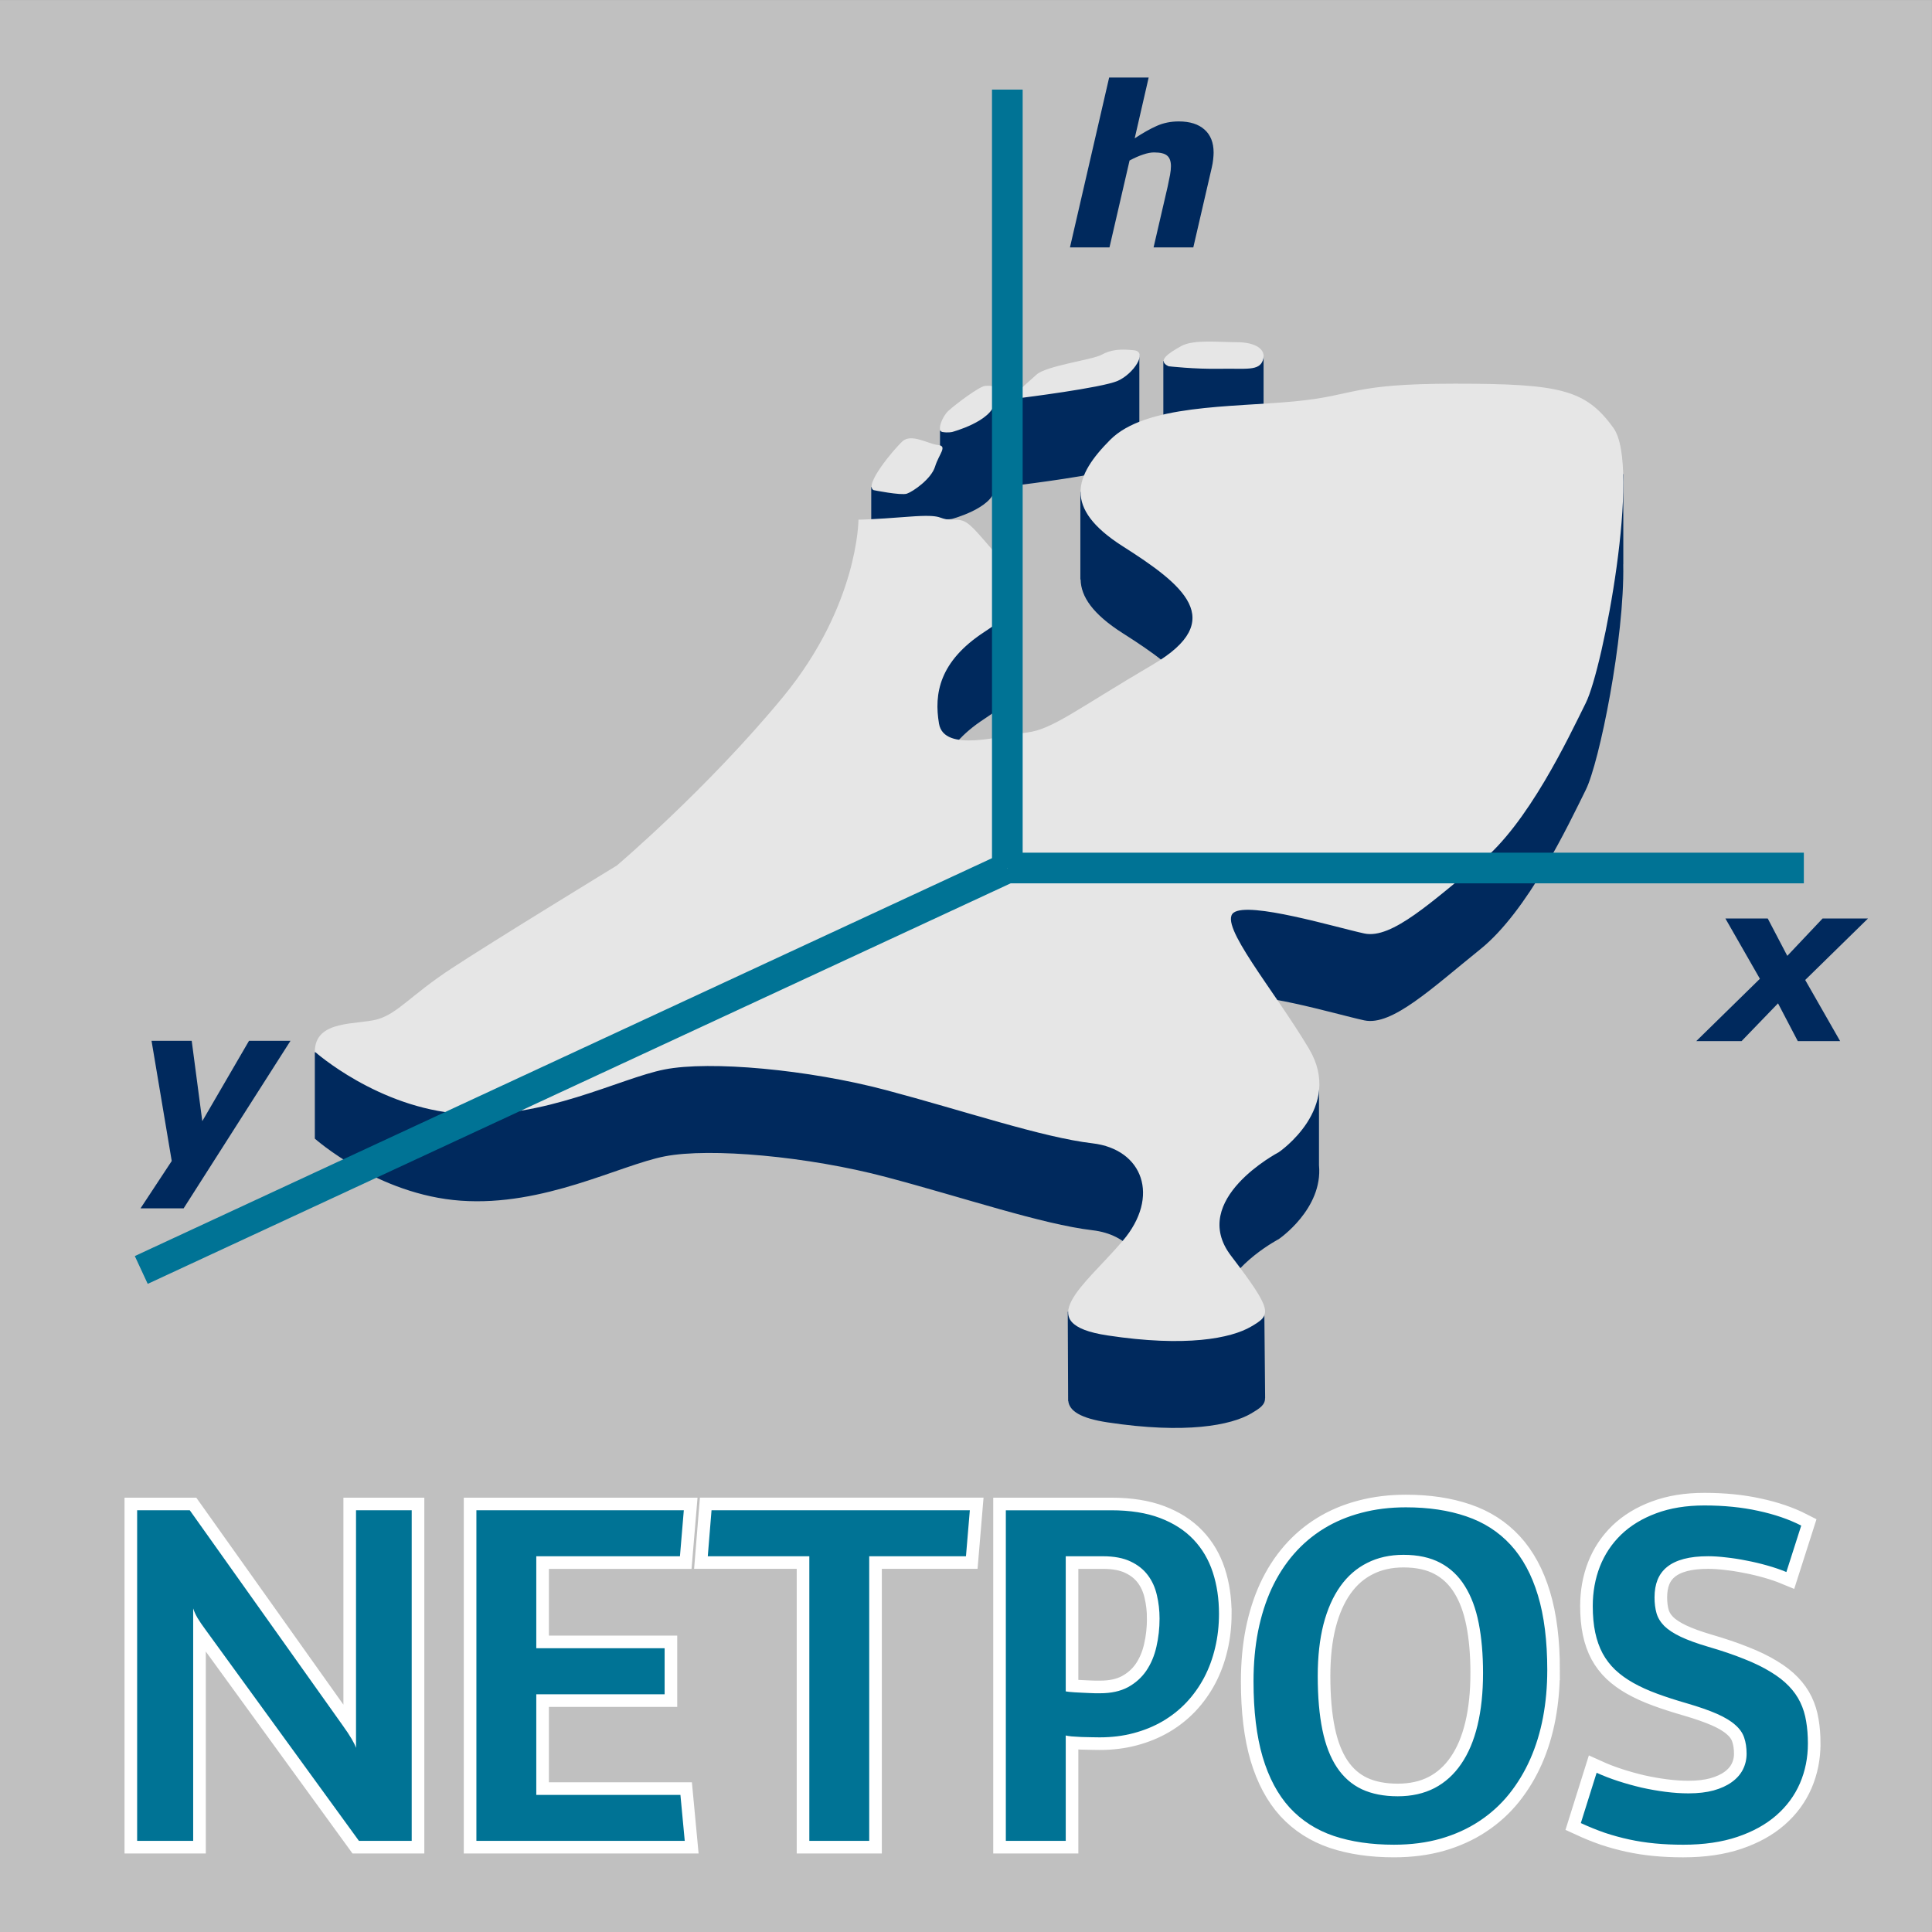 <svg xmlns="http://www.w3.org/2000/svg" width="512" height="512" viewBox="0 0 512 512"><rect x="0" y="0" width="512" height="512" fill="#808080" stroke="none"/><path fill="#fff" fill-opacity=".502" d="M0 512h511.987V.013H0z"/><g fill="#fff" stroke="#fff" stroke-width="6" aria-label="NETPOS"><path stroke-width="6.684" d="m95.124 487.85-40.768-56.112q-1.147-1.55-1.984-2.914-.806-1.396-1.178-2.574v61.601h-14.85V400.24h13.951l40.52 57.012q1.52 2.108 2.325 3.503.837 1.395 1.21 2.45V400.24h14.756v87.611zM126.25 487.85v-87.61h54.967l-1.024 12.184h-38.07v24.367h34.01v12.214h-34.01v26.662h38.195l1.147 12.184zM255.99 412.42h-25.638v75.426H214.48V412.42h-26.91l.993-12.184h68.452zM323.045 427.648q0 4.743-1.023 9.022-.992 4.247-2.914 7.905-1.923 3.627-4.682 6.572-2.759 2.915-6.293 4.992-3.503 2.046-7.72 3.162-4.185 1.116-8.99 1.116-.744 0-2.108-.03-1.333-.032-2.728-.063-1.396-.062-2.574-.155-1.147-.124-1.58-.248v27.932h-15.874v-87.611h27.933q7.533 0 12.927 2.046t8.867 5.704 5.115 8.681 1.643 10.975zm-15.75 1.271q0-3.224-.712-6.2-.682-3.007-2.388-5.27-1.705-2.295-4.619-3.659-2.883-1.364-7.254-1.364h-9.89v35.808q.248.062.868.124.651.062 1.488.124.837.03 1.798.093.993.062 1.923.093.93.03 1.736.062h1.302q4.371 0 7.378-1.612 3.008-1.643 4.868-4.371 1.86-2.76 2.666-6.325.837-3.596.837-7.502zM410.04 442.643q0 6.48-1.116 12.432-1.116 5.921-3.38 11.067-2.262 5.116-5.642 9.332-3.379 4.185-7.905 7.161-4.495 2.976-10.169 4.62-5.642 1.612-12.431 1.612-8.99 0-15.935-2.325-6.945-2.357-11.688-7.503-4.712-5.177-7.161-13.424-2.418-8.247-2.418-20.058 0-7.1 1.209-13.27 1.24-6.2 3.596-11.315 2.387-5.115 5.86-9.114t7.967-6.759 9.951-4.185q5.457-1.457 11.813-1.457 8.99 0 15.966 2.387 6.975 2.356 11.75 7.533t7.254 13.393q2.48 8.185 2.48 19.873zm-17.02.744q0-7.44-1.147-13.238-1.147-5.828-3.69-9.859-2.51-4.03-6.51-6.138t-9.734-2.108q-5.395 0-9.611 2.14-4.216 2.107-7.13 6.2t-4.465 10.075q-1.519 5.984-1.519 13.703 0 8.277 1.24 14.292 1.24 6.014 3.844 9.92 2.605 3.907 6.604 5.798 3.999 1.86 9.517 1.86t9.735-2.17q4.216-2.201 7.068-6.387 2.883-4.185 4.34-10.261t1.458-13.826zM479.11 462.083q0 5.611-2.108 10.51-2.108 4.867-6.262 8.494t-10.324 5.705-14.323 2.077q-3.999 0-7.533-.341t-6.82-1.054q-3.287-.713-6.449-1.767-3.131-1.086-6.355-2.574l4.185-13.33q2.666 1.209 5.704 2.2 3.07.993 6.232 1.737 3.193.713 6.355 1.116t6.076.403q3.783 0 6.635-.775 2.883-.806 4.805-2.201 1.953-1.395 2.945-3.317.992-1.953.992-4.216 0-2.419-.65-4.279-.62-1.86-2.388-3.379-1.736-1.55-4.836-2.914t-7.999-2.79q-4.309-1.24-7.843-2.542-3.534-1.303-6.293-2.853t-4.806-3.472q-2.015-1.922-3.348-4.371-1.302-2.45-1.953-5.518-.651-3.1-.651-7.007 0-5.611 1.89-10.478 1.923-4.868 5.643-8.464 3.751-3.596 9.27-5.642 5.55-2.078 12.772-2.078 7.782 0 14.261 1.427 6.51 1.395 11.409 3.906l-3.937 12.308q-2.325-.961-5.085-1.736-2.728-.775-5.518-1.303-2.759-.558-5.394-.837-2.604-.31-4.712-.31-3.752 0-6.449.713t-4.433 2.109q-1.705 1.364-2.542 3.41-.806 2.015-.806 4.681 0 2.325.527 4.185.527 1.83 2.046 3.38 1.55 1.519 4.34 2.852t7.317 2.666q5.425 1.58 9.486 3.224 4.093 1.612 7.007 3.41 2.945 1.767 4.867 3.782 1.922 1.985 3.038 4.31t1.55 5.022q.465 2.697.465 5.921z"/></g><g fill="#007395" stroke-width="2.85" aria-label="NETPOS"><path d="m95.124 487.85-40.768-56.112q-1.147-1.55-1.984-2.914-.806-1.396-1.178-2.574v61.601h-14.85V400.24h13.951l40.52 57.012q1.52 2.108 2.325 3.503.837 1.395 1.21 2.45V400.24h14.756v87.611zM126.25 487.85v-87.61h54.967l-1.024 12.184h-38.07v24.367h34.01v12.214h-34.01v26.662h38.195l1.147 12.184zM255.99 412.42h-25.638v75.426H214.48V412.42h-26.91l.993-12.184h68.452zM323.045 427.648q0 4.743-1.023 9.022-.992 4.247-2.914 7.905-1.923 3.627-4.682 6.572-2.759 2.915-6.293 4.992-3.503 2.046-7.72 3.162-4.185 1.116-8.99 1.116-.744 0-2.108-.03-1.333-.032-2.728-.063-1.396-.062-2.574-.155-1.147-.124-1.58-.248v27.932h-15.874v-87.611h27.933q7.533 0 12.927 2.046t8.867 5.704 5.115 8.681 1.643 10.975zm-15.75 1.271q0-3.224-.712-6.2-.682-3.007-2.388-5.27-1.705-2.295-4.619-3.659-2.883-1.364-7.254-1.364h-9.89v35.808q.248.062.868.124.651.062 1.488.124.837.03 1.798.093.993.062 1.923.093.93.03 1.736.062h1.302q4.371 0 7.378-1.612 3.008-1.643 4.868-4.371 1.86-2.76 2.666-6.325.837-3.596.837-7.502zM410.04 442.643q0 6.48-1.116 12.432-1.116 5.921-3.38 11.067-2.262 5.116-5.642 9.332-3.379 4.185-7.905 7.161-4.495 2.976-10.169 4.62-5.642 1.612-12.431 1.612-8.99 0-15.935-2.325-6.945-2.357-11.688-7.503-4.712-5.177-7.161-13.424-2.418-8.247-2.418-20.058 0-7.1 1.209-13.27 1.24-6.2 3.596-11.315 2.387-5.115 5.86-9.114t7.967-6.759 9.951-4.185q5.457-1.457 11.813-1.457 8.99 0 15.966 2.387 6.975 2.356 11.75 7.533t7.254 13.393q2.48 8.185 2.48 19.873zm-17.02.744q0-7.44-1.147-13.238-1.147-5.828-3.69-9.859-2.51-4.03-6.51-6.138t-9.734-2.108q-5.395 0-9.611 2.14-4.216 2.107-7.13 6.2t-4.465 10.075q-1.519 5.984-1.519 13.703 0 8.277 1.24 14.292 1.24 6.014 3.844 9.92 2.605 3.907 6.604 5.798 3.999 1.86 9.517 1.86t9.735-2.17q4.216-2.201 7.068-6.387 2.883-4.185 4.34-10.261t1.458-13.826zM479.11 462.083q0 5.611-2.108 10.51-2.108 4.867-6.262 8.494t-10.324 5.705-14.323 2.077q-3.999 0-7.533-.341t-6.82-1.054q-3.287-.713-6.449-1.767-3.131-1.086-6.355-2.574l4.185-13.33q2.666 1.209 5.704 2.2 3.07.993 6.232 1.737 3.193.713 6.355 1.116t6.076.403q3.783 0 6.635-.775 2.883-.806 4.805-2.201 1.953-1.395 2.945-3.317.992-1.953.992-4.216 0-2.419-.65-4.279-.62-1.86-2.388-3.379-1.736-1.55-4.836-2.914t-7.999-2.79q-4.309-1.24-7.843-2.542-3.534-1.303-6.293-2.853t-4.806-3.472q-2.015-1.922-3.348-4.371-1.302-2.45-1.953-5.518-.651-3.1-.651-7.007 0-5.611 1.89-10.478 1.923-4.868 5.643-8.464 3.751-3.596 9.27-5.642 5.55-2.078 12.772-2.078 7.782 0 14.261 1.427 6.51 1.395 11.409 3.906l-3.937 12.308q-2.325-.961-5.085-1.736-2.728-.775-5.518-1.303-2.759-.558-5.394-.837-2.604-.31-4.712-.31-3.752 0-6.449.713t-4.433 2.109q-1.705 1.364-2.542 3.41-.806 2.015-.806 4.681 0 2.325.527 4.185.527 1.83 2.046 3.38 1.55 1.519 4.34 2.852t7.317 2.666q5.425 1.58 9.486 3.224 4.093 1.612 7.007 3.41 2.945 1.767 4.867 3.782 1.922 1.985 3.038 4.31t1.55 5.022q.465 2.697.465 5.921z"/></g><path fill="#00295d" d="M231.497 152.919s7.246 1.463 8.834.932c1.58-.539 6.445-3.857 7.465-7.176.319-1.06.778-1.974 1.167-2.77l.786-.109v-6.29c1.456.257 2.569 0 2.569 0s10.523-2.787 11.317-7.842c.164-1.06.195-1.82.156-2.432l.109-.082-.101-22.15-14.689 9.178v4.882l-6.546 2.77-11.675 7.303v17.268l3.145-.439c-2.234 3.062-3.97 6.216-2.538 6.957m189.116-30.55-2.335 5.822c-6.203-2.87-15.356-3.473-32.698-3.473-28.014 0-26.021 3.135-42.694 4.698-10.82 1.015-24.152 1.06-34.746 3.529l1.199-5.064-23.031 2.45v23.246l.07-.009c.07 4.543 3.246 9.196 11.154 14.233 16.01 10.183 28.013 19.581 8.009 31.327-20.011 11.756-26.682 17.232-33.352 18.018-6.663.786-22.004 5.485-23.343-2.35-1.33-7.833.008-16.454 12.01-24.278 6.336-4.14 9.115-6.965 9.17-10.092h.062V157.4l-1.853 1.353-12.08 2.833c-1.222-.786-2.226-.831-3.97-.831-4 0-1.338-1.573-11.34-.787s-13.342.787-13.342.787 0 22.707-20.004 46.995c-20.011 24.279-44.025 44.646-44.025 44.646s-33.344 20.368-44.016 27.415l-.008.01.047-.576-16.572-5.257-19.49 4.89v22.873s16.68 14.882 38.684 16.445c22.012 1.572 42.024-9.397 54.026-11.747 12.01-2.349 38.023 0 58.696 5.485 20.672 5.476 41.346 12.524 54.687 14.096 9.543 1.125 14.61 7.852 13.085 15.897l-19.647 5.722.101 23.613.04.01c.28 2.604 3.167 4.579 10.43 5.676 20.672 3.126 32.675.777 38.014-2.35 2.296-1.352 3.72-2.267 3.697-4.067h.024l-.21-22.882-11.263-3.857c2.895-9.04 15.084-15.412 15.084-15.412s11.754-7.99 10.664-19.572v-22.342l-12.36-.347c-7.052-10.312-13.046-19.042-10.306-21.19 4.001-3.136 27.344 3.922 34.683 5.485 7.333 1.563 18.004-8.62 30.676-18.804 12.672-10.175 23.35-32.891 28.013-42.297 3.58-7.204 10.29-40.177 9.924-59.775h.016v-23.859l-9.582-3.309m-149.956 6.098s21.374-2.651 25.57-4.516c1.175-.521 2.303-1.372 3.26-2.313l2.453-.485v-3.364c.062-.338.07-.64 0-.905V93.987l-27.298 9.671-5.005 1.097v22.881l.07-.009c-.008.384.25.686.95.841m39.027-8.364s6.904.795 13.69.658c1.347-.027 2.57-.018 3.659-.01 4.421.046 6.834.092 7.651-2.248.343-.97.195-1.81-.28-2.514l.46.027V94.481l-24.169 1.097-2.397.118v19.097l4.32.192c-3.145 1.81-5.986 3.702-2.934 5.12"/><path fill="#e6e6e6" d="M83.436 278.713s16.68 14.882 38.684 16.455c22.012 1.563 42.024-9.407 54.026-11.756 12.01-2.35 38.023 0 58.696 5.485s41.346 12.533 54.687 14.096c13.342 1.572 18.012 14.105 8.002 25.851-10.002 11.756-24.674 21.939-3.993 25.065 20.672 3.135 32.676.786 38.015-2.35 5.332-3.126 6.001-3.912-5.34-18.794-11.333-14.882 12.672-27.415 12.672-27.415s17.342-11.756 8.01-27.424c-9.341-15.659-24.013-32.89-20.012-36.026s27.344 3.912 34.683 5.484c7.333 1.564 18.004-8.62 30.676-18.804s23.35-32.9 28.013-42.296c4.67-9.398 14.68-62.665 7.34-72.848s-14.002-11.755-42.016-11.755-26.02 3.135-42.693 4.708c-16.673 1.563-39.346.777-48.686 10.183-9.34 9.397-12.672 18.009 3.331 28.192 16.011 10.183 28.013 19.59 8.01 31.336-20.012 11.747-26.683 17.232-33.353 18.018-6.663.777-22.003 5.485-23.342-2.349-1.331-7.834.008-16.455 12.01-24.288s11.332-10.96 3.331-20.368c-8.002-9.397-8.002-9.397-12.002-9.397s-1.339-1.563-11.341-.786c-10.002.786-13.341.786-13.341.786s0 22.717-20.005 46.996c-20.01 24.288-44.024 44.655-44.024 44.655s-33.344 20.368-44.017 27.415c-10.679 7.048-14.01 11.747-19.343 13.319-5.34 1.563-16.68 0-16.68 8.611M231.51 129.892s7.243 1.464 8.828.933c1.584-.532 6.445-3.855 7.466-7.176 1.02-3.32 3.394-5.447.793-5.713s-7.128-3.19-9.503-.93-10.189 11.555-7.584 12.886M252.328 114.479s10.523-2.791 11.314-7.84c.79-5.05-1.02-4.384-2.49-4.384s-8.142 5.05-9.841 6.644c-1.7 1.592-3.054 5.314-1.585 5.58 1.47.265 2.602 0 2.602 0M270.656 105.443s21.378-2.658 25.567-4.517c4.19-1.858 8.034-7.705 4.3-8.103-3.732-.399-6.222-.136-8.597 1.194s-14.821 2.926-17.31 5.316c-2.49 2.391-6.902 5.446-3.96 6.11M309.683 97.064s6.902.798 13.688.665c6.788-.133 10.298.662 11.314-2.26s-2.036-4.782-6.901-4.782-11.54-.799-14.822 1.063c-3.28 1.86-6.449 3.852-3.28 5.314"/><path fill="#00295d" stroke-width=".947" d="M321.62 40.423q0 .695-.115 1.794-.116 1.1-.376 2.198l-4.89 21.146H305.71l3.732-16.112q.405-1.851.636-3.124.232-1.273.232-2.285 0-1.938-.984-2.777-.955-.868-3.5-.868-1.244 0-2.864.55-1.62.52-3.616 1.59l-5.323 23.027h-10.472l10.385-45.012h10.472l-3.702 16.112q3.182-2.111 5.843-3.297 2.661-1.187 5.843-1.187 4.426 0 6.827 2.17 2.401 2.14 2.401 6.075z" aria-label="h"/><path fill="#00295d" stroke-width=".947" d="m466.392 259.387-9.141-15.969h11.224l5.178 9.893 9.344-9.893h12.033l-16.632 16.286 9.256 16.2h-11.223l-5.236-10.01-9.662 10.01h-12.005z" aria-label="x"/><path fill="#00295d" stroke-width=".947" d="M48.664 320.228H37.238l8.273-12.555-5.351-31.849h10.645l2.806 21.291 12.381-21.291h10.992z" aria-label="y"/><path fill="#007395" d="M266.954 234.093h211.084v-8.125H266.954z"/><path fill="#007395" d="m39.147 340.238 229.515-106.532-3.422-7.37L35.725 332.868"/><path fill="#007395" d="M262.89 230.029h8.126V23.744h-8.127z"/></svg>